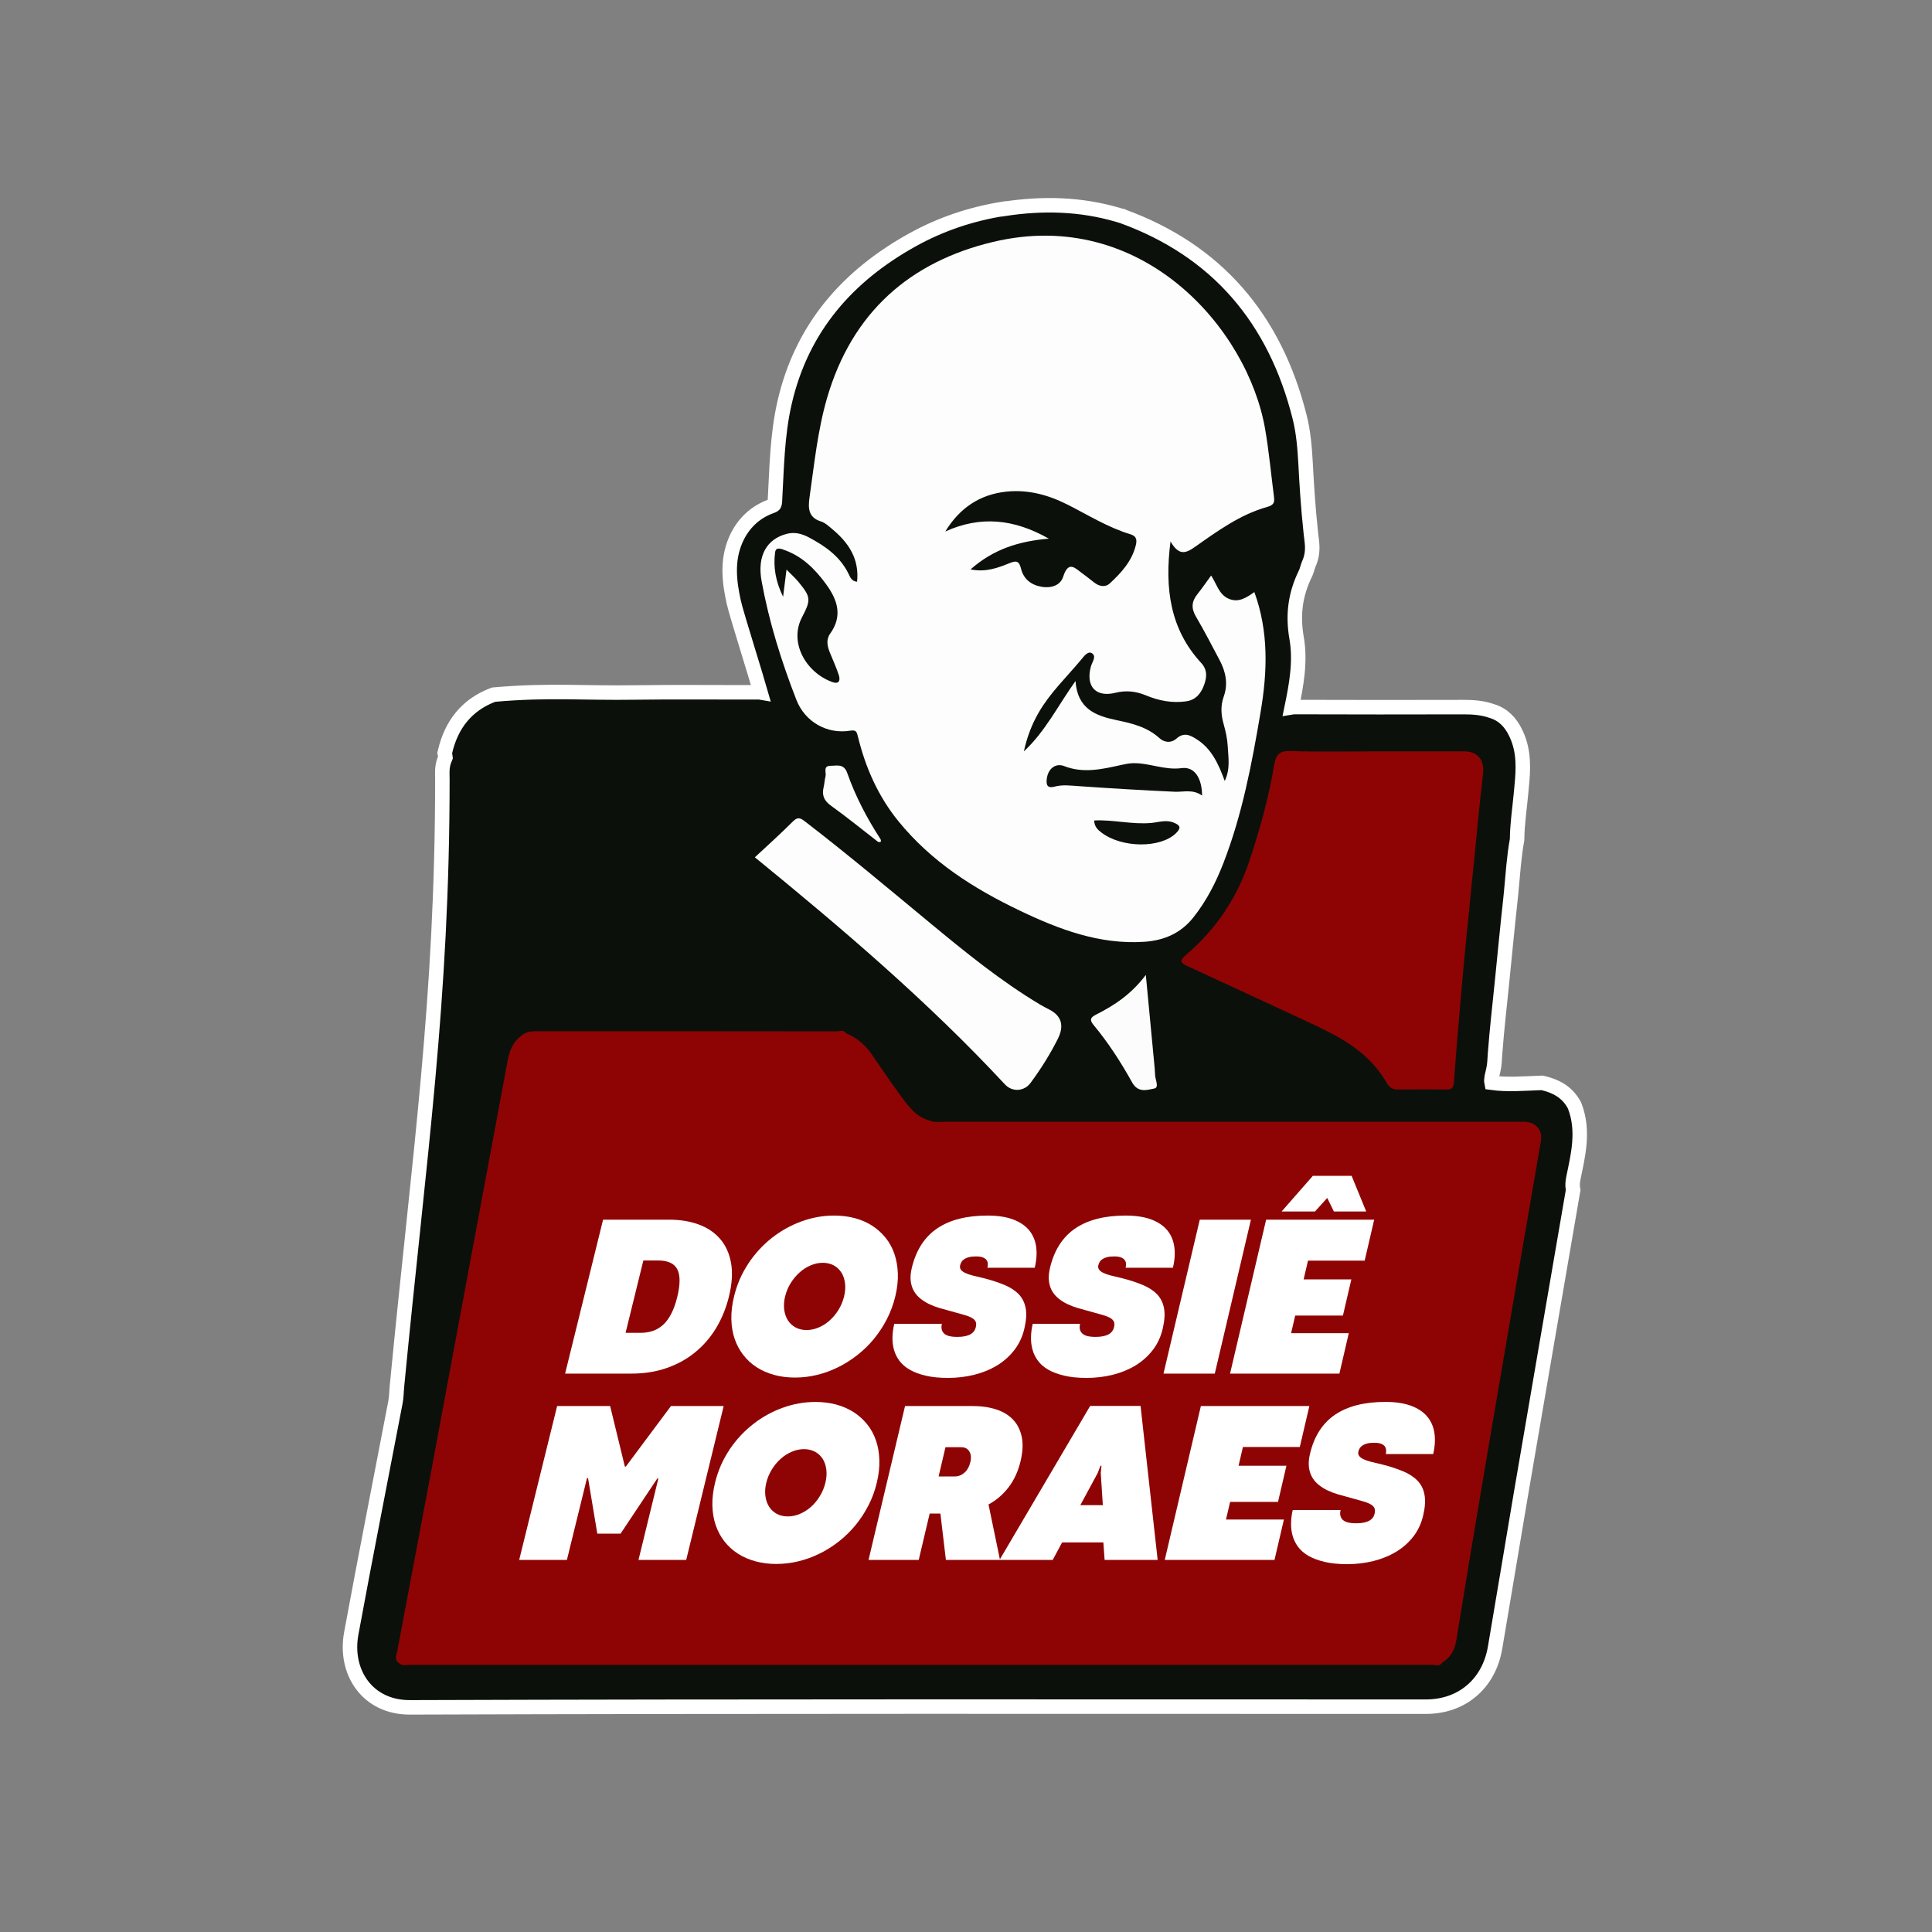 <?xml version="1.0" encoding="UTF-8"?>
<svg id="Camada_1" xmlns="http://www.w3.org/2000/svg" version="1.1" viewBox="0 0 400 400">
  <rect x="0" y="0" width="400" height="400" fill="#808080" stroke="none"/>
  <!-- Generator: Adobe Illustrator 29.6.1, SVG Export Plug-In . SVG Version: 2.1.1 Build 9)  -->
  <defs>
    <style>
      .st0 {
        fill: #fff;
      }

      .st1 {
        fill: #8e0404;
      }

      .st2, .st3 {
        fill: #0b110a;
      }

      .st3 {
        stroke: #fff;
        stroke-width: 3px;
      }

      .st4 {
        fill: #fdfcfd;
      }

      .st5 {
        fill: #fdfdfd;
      }
    </style>
  </defs>
  <path class="st3" d="M207.79,43.26c7.99-1.24,15.95-1.07,23.82,1.27l.76.23h.03s.03.02.03.02c19.43,7.07,31.53,21.13,36.66,41.61.8,3.2,1.04,6.46,1.22,9.61l.17,3.1.21,3.24c.19,2.69.42,5.38.71,8.04l.19,1.6h0c.2,1.64.12,3.18-.62,4.8h0c-.1.22-.18.48-.29.85-.1.34-.24.8-.46,1.24h0c-2.04,4.21-2.61,8.44-1.77,13.24h0c.85,4.85-.07,9.78-1.01,14.33.18-.03.42-.05.67-.05,11.63.04,23.27.04,34.9.01h0c1.88,0,3.89.11,5.88.82h0c2.38.72,3.89,2.41,4.87,4.42l.19.4c1.68,3.63,1.42,7.42,1.09,10.83l-.14,1.49c-.3,3.28-.77,6.22-.8,9.32v.13s-.02.12-.02.12c-.64,3.53-.85,7.03-1.2,10.71l-.16,1.59c-.32,2.87-.61,5.74-.9,8.62l-.86,8.64c-.49,4.86-1.05,9.65-1.41,14.46l-.14,2.06c-.04.59-.15,1.16-.26,1.64-.12.52-.22.9-.3,1.32-.08.48-.11.86-.04,1.2,3.32.46,6.65.16,10.27.03h.2s.19.04.19.04c2.55.59,5.01,1.8,6.48,4.57l.04.08.03.08c2.02,5.21.66,10.36-.25,14.85-.18.9-.24,1.6-.11,2.29l.05.26-.05.26c-3.61,21.02-7.24,42.04-10.83,63.06-1.77,10.37-3.51,21.05-5.29,31.44h0c-.63,3.7-2.32,6.77-4.85,8.92-2.52,2.15-5.8,3.3-9.48,3.3-70.12,0-140.24-.1-210.36.14-4.37.01-7.82-1.8-9.96-4.71-2.12-2.88-2.88-6.69-2.17-10.57,2.94-16,6.11-31.96,9.16-47.92h0c.21-1.12.19-2.11.33-3.52,4.6-47.79,9.37-79.43,9.38-125.45,0-.89-.17-2.51.42-3.96l.22-.55c-.02-.18-.04-.36-.08-.54l-.08-.34.08-.34c1.3-5.58,4.49-9.64,9.86-11.7l.2-.07.21-.02c11.45-.99,17.98-.26,29.2-.43,8.49-.12,17.04-.01,25.49-.04h0c.12,0,.25,0,.36.02-.55-1.92-1.54-5.17-2.56-8.5-1.33-4.36-2.71-8.86-2.99-10.17h0c-.9-4.09-1.5-8.57.43-12.96h0c1.46-3.31,3.97-5.72,7.36-6.92h0c.47-.17.55-.29.57-.31.03-.04.12-.19.16-.77.37-6.6.44-13.54,1.98-20.28,3.58-15.71,13.22-26.43,26.51-33.79h0c5.9-3.27,12.21-5.37,18.83-6.42h0Z"/>
  <path class="st1" d="M318.13,233.19c.91.86,1.09,1.91.88,3.13-3.59,20.89-7.19,41.78-10.74,62.68-2.29,13.48-4.55,26.96-6.73,40.46-.34,2.11-1.15,3.69-2.94,4.74-.55.93-1.43.48-2.15.48-70.56.02-141.13.02-211.69.01-.69,0-1.44.25-2.06-.3-1.15-.69-.6-1.75-.43-2.63,2.29-12.29,4.65-24.57,6.95-36.86,3.72-19.93,7.42-39.86,11.13-59.79,1.58-8.52,3.19-17.03,4.76-25.55.38-2.09,1.15-3.9,2.87-5.17.98-.83,2.14-.89,3.34-.89,20.63,0,41.26,0,61.9.03.65,0,1.45-.39,1.96.41,2.2.89,3.94,2.36,5.31,4.36,2.01,2.94,4.01,5.9,6.13,8.76,1.58,2.13,3.18,4.31,5.94,4.96.99.44,2.04.23,3.06.23,39.5.01,79,.01,118.5.01,1.39,0,2.85-.19,4.01.93Z"/>
  <path class="st5" d="M242.34,112.11c-1.26,9.82-.04,18.21,6.35,25.14,1.32,1.43,1.18,2.97.61,4.55-.64,1.77-1.73,3.12-3.7,3.4-2.91.42-5.68-.12-8.37-1.24-2.05-.85-4.13-1.07-6.28-.53-4.03,1.01-6.21-1.27-5.1-5.41.26-.96,1.26-2.16.19-2.79-.85-.51-1.7.76-2.32,1.49-2.95,3.53-6.3,6.71-8.65,10.77-1.39,2.41-2.4,4.94-3.09,8.08,4.5-4.2,7.04-9.47,10.69-14.57.4,5.81,4.22,7.2,8.5,8.1,3.18.66,6.33,1.4,8.89,3.73,1.04.94,2.44,1.05,3.51.09,1.59-1.42,2.91-.69,4.3.21,2.98,1.93,4.4,5.02,5.7,8.56,1.2-2.53.73-4.89.62-7.17-.08-1.54-.42-3.08-.84-4.57-.55-1.94-.68-3.79.01-5.73.95-2.64.41-5.17-.86-7.56-1.6-3-3.15-6.05-4.88-8.98-1.02-1.72-.93-3.14.28-4.65.96-1.19,1.82-2.47,2.85-3.87,1.12,1.67,1.58,3.81,3.46,4.72,2.11,1.03,3.81-.11,5.49-1.3,2.98,8.18,2.72,16.43,1.29,24.86-1.8,10.65-3.8,21.22-7.71,31.29-1.57,4.04-3.53,7.85-6.23,11.24-2.65,3.33-6.16,4.76-10.18,5.02-9.22.6-17.6-2.56-25.76-6.47-9.49-4.54-18.29-10.1-25.13-18.53-4.15-5.12-6.77-11.01-8.34-17.42-.26-1.07-.36-1.49-1.62-1.29-4.72.77-9.33-1.76-11.14-6.39-3.1-7.96-5.66-16.13-7.2-24.58-.96-5.25,1.07-8.73,5.23-9.79,1.68-.43,3.18.01,4.57.75,3.34,1.78,6.42,3.89,8.21,7.54.31.65.62,1.54,1.76,1.63.48-4.69-1.7-7.98-4.95-10.73-.8-.67-1.62-1.47-2.56-1.76-2.65-.83-2.64-2.84-2.33-5.02.98-6.88,1.68-13.84,3.62-20.51,5.19-17.84,17.26-28.25,34.36-32.33,30.79-7.34,52.79,17.92,56.36,38.85.79,4.61,1.21,9.25,1.81,13.88.15,1.18,0,1.74-1.39,2.13-5.58,1.56-10.28,4.98-14.98,8.29-1.9,1.34-3.32,1.86-5.05-1.15Z"/>
  <path class="st1" d="M285.01,155.56c6.03,0,12.06-.01,18.1,0,2.9,0,4.27,1.83,3.93,4.71-.68,5.67-1.19,11.37-1.76,17.05-.59,5.85-1.19,11.69-1.76,17.54-.38,3.9-.75,7.81-1.08,11.71-.51,5.86-1,11.72-1.44,17.59-.08,1.07-.51,1.42-1.48,1.41-3.41-.03-6.83-.03-10.24,0-1,0-1.71-.53-2.15-1.32-3.9-6.89-10.48-9.97-17.1-13.03-8.03-3.71-16.03-7.46-24.07-11.15-1.67-.76-1.85-1.13-.28-2.48,6.04-5.18,10.41-11.61,12.99-19.34,2.17-6.51,4-13.1,5.14-19.88.35-2.1,1.09-2.96,3.36-2.88,5.94.2,11.9.07,17.85.07Z"/>
  <path class="st5" d="M156.28,177.5c2.66-2.48,5.3-4.84,7.8-7.35.93-.93,1.45-.96,2.49-.15,8.84,6.79,17.39,13.99,25.99,21.1,7.29,6.03,14.63,12.01,22.75,16.87.61.37,1.25.69,1.89,1.02q3.89,1.98,1.79,6.14c-1.61,3.2-3.51,6.21-5.63,9.08-1.31,1.77-3.78,1.94-5.3.3-15.93-17.14-33.62-32.2-51.78-47.02Z"/>
  <path class="st2" d="M178.61,205.85h-19.52c-3.01,0-6.04-.16-9.04.03-5.31.33-10.02-.53-14.67-3.84-4.67-3.33-10.5-4.38-16.2-5.04-.95-.11-1.87-.21-2.9-.83,9.98-2.21,19.12-6.24,28.03-10.88,2.05-1.07,4.06-2.22,6.03-3.43.7-.43,1.14-.64,1.85,0,8.29,7.45,16.6,14.88,24.9,22.32.41.37.75.82,1.51,1.67Z"/>
  <path class="st4" d="M237.23,201.86c.63,6.62,1.2,12.56,1.76,18.51.07.74.13,1.47.16,2.21.03.98.9,2.58-.18,2.79-1.47.29-3.34.95-4.57-1.26-2.33-4.19-4.93-8.22-7.98-11.89-.88-1.06-.66-1.57.49-2.15,3.79-1.91,7.31-4.22,10.32-8.22Z"/>
  <path class="st5" d="M181.78,174.29c-3.23-2.5-6.41-5.09-9.72-7.47-1.46-1.04-1.94-2.17-1.53-3.87.17-.71.19-1.47.38-2.18.22-.8-.59-2.22,1.05-2.22,1.33,0,2.75-.52,3.47,1.54,1.71,4.85,4.09,9.37,6.88,13.66.21.59-.04.68-.52.54Z"/>
  <path class="st2" d="M195.72,110.03c2.97-4.87,7.15-7.67,12.64-8.24,4.45-.47,8.62.65,12.61,2.66,4.32,2.18,8.46,4.78,13.11,6.18,1.35.4,1.3,1.34,1.07,2.28-.82,3.32-3.03,5.7-5.39,7.89-.87.81-2.09.64-3.1-.11-.84-.62-1.63-1.3-2.48-1.9-1.5-1.07-2.94-2.91-4.06.61-.58,1.83-2.51,2.41-4.41,2.1-2.12-.34-3.76-1.54-4.3-3.7-.41-1.67-.95-1.79-2.39-1.21-2.41.97-4.87,1.93-8.08,1.3,4.74-4.2,9.98-5.83,16.2-6.37-7.22-4.1-14.15-4.78-21.43-1.48Z"/>
  <path class="st2" d="M162.84,117.92c-.23,1.87-.43,3.47-.71,5.64-1.57-3.24-2.06-6.19-1.65-9.22.17-1.25,1.38-.66,2.15-.38,3.56,1.32,6.15,3.91,8.38,6.96,2.37,3.24,3.52,6.56.86,10.28-.89,1.24-.58,2.63-.03,3.97.62,1.5,1.28,2.98,1.8,4.52.41,1.2.07,2.03-1.33,1.52-5.56-2.04-8.97-8.27-6.26-13.42,1.9-3.62,1.82-4.2-.72-7.29-.7-.85-1.52-1.58-2.49-2.57Z"/>
  <path class="st2" d="M248.9,164.73c-1.94-1.4-3.85-.72-5.73-.81-6.62-.3-13.24-.7-19.86-1.16-1.67-.11-3.32-.34-4.96.1-1.6.44-1.79-.46-1.61-1.72.29-2.02,1.82-3.21,3.58-2.53,4.03,1.57,7.95.62,11.9-.25.77-.17,1.55-.33,2.33-.35,3.39-.09,6.54,1.5,10.1,1.02,2.72-.36,4.2,2.15,4.23,5.68Z"/>
  <path class="st2" d="M226.55,169.87c3.98-.2,7.88.88,11.82.51,1.54-.14,3.09-.72,4.68-.05,1.37.57,1.52,1.11.4,2.2-3.2,3.1-11.16,3.07-15.4-.15-.76-.58-1.48-1.22-1.51-2.52Z"/>
  <path class="st0" d="M124.86,252.52h13.65c2.28,0,4.32.33,6.13.99,1.81.66,3.29,1.65,4.44,2.98,1.15,1.32,1.91,2.98,2.27,4.97.36,1.99.22,4.32-.43,6.97-.59,2.4-1.48,4.59-2.67,6.55-1.19,1.96-2.65,3.64-4.38,5.04-1.72,1.4-3.68,2.47-5.89,3.23-2.2.76-4.61,1.14-7.23,1.14h-13.75l7.86-31.87ZM132.6,275.95c.96,0,1.84-.14,2.63-.42.79-.28,1.5-.72,2.13-1.31.63-.59,1.18-1.36,1.66-2.31.48-.95.88-2.07,1.2-3.39.63-2.59.64-4.5.01-5.72-.63-1.22-1.95-1.83-3.96-1.83h-3.07l-3.68,14.98h3.07Z"/>
  <path class="st0" d="M154.95,261.57c1.38-2.06,3-3.82,4.86-5.28,1.87-1.47,3.91-2.6,6.12-3.41,2.22-.81,4.47-1.21,6.78-1.21,1.53,0,2.96.18,4.29.54,1.33.36,2.52.88,3.59,1.57,1.07.69,1.99,1.53,2.78,2.51s1.39,2.09,1.81,3.33c.42,1.24.66,2.59.71,4.07.05,1.48-.13,3.05-.53,4.72-.4,1.65-.98,3.22-1.74,4.7-.76,1.48-1.65,2.83-2.67,4.08-1.02,1.24-2.17,2.36-3.43,3.35-1.26.99-2.6,1.84-4,2.53-1.41.69-2.86,1.23-4.37,1.59-1.51.37-3.03.55-4.56.55s-2.97-.18-4.31-.55c-1.34-.37-2.54-.89-3.61-1.58-1.07-.69-1.99-1.53-2.76-2.52-.77-.99-1.38-2.11-1.8-3.35-.43-1.24-.66-2.6-.69-4.09s.15-3.05.56-4.71c.6-2.5,1.6-4.78,2.98-6.83ZM162.36,271.16c.12.85.37,1.59.77,2.21.4.62.93,1.11,1.59,1.47.66.35,1.41.53,2.26.53s1.68-.17,2.52-.53c.83-.35,1.6-.84,2.29-1.47.7-.62,1.31-1.36,1.83-2.21.52-.85.9-1.77,1.14-2.75.24-.98.3-1.9.19-2.75-.11-.85-.36-1.59-.76-2.21-.4-.62-.92-1.11-1.58-1.47-.66-.35-1.41-.53-2.26-.53s-1.69.17-2.51.53c-.83.35-1.6.84-2.3,1.47-.7.62-1.31,1.36-1.84,2.21-.53.85-.91,1.77-1.15,2.75-.24.98-.3,1.9-.19,2.75Z"/>
  <path class="st0" d="M195.01,274.07c-.2.84-.06,1.51.42,1.99.48.49,1.4.73,2.76.73.64,0,1.19-.05,1.65-.15.46-.1.83-.24,1.13-.42.3-.18.53-.39.7-.63.17-.24.29-.51.36-.81.12-.52.1-.93-.07-1.23-.17-.3-.48-.57-.94-.8-.46-.23-1.07-.44-1.84-.64-.77-.2-1.69-.46-2.77-.77-.6-.16-1.25-.34-1.94-.54-.69-.2-1.36-.46-2-.76-.64-.3-1.24-.67-1.81-1.1-.56-.43-1.03-.95-1.39-1.55-.37-.6-.6-1.3-.71-2.11-.11-.81-.03-1.73.22-2.78.88-3.67,2.63-6.39,5.25-8.17,2.61-1.77,6.09-2.66,10.44-2.66,2.04,0,3.77.26,5.19.77,1.42.52,2.53,1.25,3.34,2.19.8.95,1.31,2.08,1.51,3.41.2,1.33.11,2.8-.28,4.43h-9.79c.07-.28.09-.56.08-.83-.01-.27-.1-.52-.26-.75-.16-.23-.41-.41-.76-.55-.35-.14-.82-.21-1.44-.21s-1.07.05-1.46.15c-.39.1-.71.24-.96.41-.25.17-.44.36-.57.58-.13.21-.23.43-.28.67-.08.35-.04.65.13.9.17.26.46.49.88.69.41.2.94.39,1.6.56.65.17,1.41.35,2.27.54,1.63.42,3.07.89,4.31,1.41,1.23.52,2.22,1.17,2.96,1.94.74.78,1.21,1.75,1.42,2.89.21,1.15.11,2.57-.29,4.25-.4,1.69-1.1,3.16-2.09,4.43-.99,1.26-2.18,2.32-3.58,3.17-1.4.84-2.96,1.48-4.69,1.91-1.73.43-3.52.65-5.4.65s-3.33-.15-4.64-.46c-1.31-.3-2.42-.72-3.32-1.24-.9-.52-1.62-1.14-2.15-1.86-.53-.72-.9-1.49-1.13-2.33-.22-.83-.32-1.7-.29-2.6.02-.9.15-1.8.37-2.71h9.86Z"/>
  <path class="st0" d="M223.62,274.07c-.2.84-.06,1.51.43,1.99.48.49,1.4.73,2.76.73.64,0,1.19-.05,1.65-.15.45-.1.83-.24,1.13-.42.3-.18.53-.39.7-.63.17-.24.29-.51.36-.81.12-.52.1-.93-.07-1.23-.17-.3-.48-.57-.94-.8-.46-.23-1.07-.44-1.84-.64-.77-.2-1.7-.46-2.77-.77-.61-.16-1.26-.34-1.94-.54-.69-.2-1.36-.46-2-.76-.65-.3-1.25-.67-1.81-1.1-.56-.43-1.03-.95-1.39-1.55-.37-.6-.61-1.3-.71-2.11-.11-.81-.04-1.73.21-2.78.87-3.67,2.62-6.39,5.23-8.17,2.61-1.77,6.09-2.66,10.43-2.66,2.04,0,3.78.26,5.2.77,1.42.52,2.54,1.25,3.35,2.19.81.95,1.31,2.08,1.51,3.41.21,1.33.12,2.8-.27,4.43h-9.79c.07-.28.09-.56.08-.83-.01-.27-.1-.52-.26-.75-.16-.23-.41-.41-.76-.55-.35-.14-.82-.21-1.44-.21s-1.07.05-1.46.15c-.39.1-.71.24-.96.41-.25.17-.44.36-.57.58-.13.21-.22.43-.28.67-.08.35-.04.65.14.9.17.26.47.49.88.69.41.2.94.39,1.6.56.65.17,1.41.35,2.27.54,1.64.42,3.08.89,4.31,1.41,1.24.52,2.23,1.17,2.97,1.94.74.78,1.22,1.75,1.43,2.89.21,1.15.12,2.57-.28,4.25-.4,1.69-1.09,3.16-2.08,4.43-.99,1.26-2.18,2.32-3.57,3.17-1.4.84-2.96,1.48-4.68,1.91-1.72.43-3.52.65-5.39.65s-3.33-.15-4.64-.46c-1.31-.3-2.42-.72-3.32-1.24-.91-.52-1.62-1.14-2.15-1.86-.53-.72-.91-1.49-1.13-2.33-.23-.83-.33-1.7-.3-2.6.02-.9.14-1.8.36-2.71h9.87Z"/>
  <path class="st0" d="M248.4,252.52h10.59l-7.48,31.87h-10.62l7.51-31.87Z"/>
  <path class="st0" d="M262.13,252.52h22.38l-1.97,8.48h-11.73l-.91,3.89h9.88l-1.74,7.48h-9.88l-.85,3.65h11.94l-1.94,8.37h-22.64l7.47-31.87ZM271.82,243.45h8.02l3.02,7.38h-6.69l-1.38-2.81-2.54,2.81h-6.91l6.47-7.38Z"/>
  <path class="st0" d="M123.67,317.54l-1.92-11.51h-.22l-4.16,16.94h-9.88l7.86-31.87h10.97l3.05,12.54h.2l9.35-12.54h10.91l-7.76,31.87h-9.88l4.12-16.87h-.22l-7.61,11.43h-4.8Z"/>
  <path class="st0" d="M151.01,300.16c1.38-2.05,3-3.81,4.88-5.28,1.87-1.47,3.92-2.61,6.14-3.41,2.22-.81,4.49-1.21,6.8-1.21,1.54,0,2.97.18,4.3.54,1.33.36,2.53.88,3.61,1.57,1.07.69,2,1.53,2.79,2.51.79.98,1.4,2.09,1.82,3.33.43,1.24.67,2.59.71,4.07.05,1.48-.13,3.05-.53,4.72-.4,1.65-.97,3.22-1.74,4.7-.76,1.48-1.65,2.83-2.67,4.08-1.03,1.24-2.17,2.36-3.43,3.35-1.26.99-2.6,1.84-4.01,2.53s-2.87,1.23-4.38,1.59c-1.51.37-3.04.55-4.58.55s-2.98-.19-4.32-.55c-1.34-.37-2.55-.89-3.62-1.58-1.07-.69-2-1.53-2.78-2.52s-1.38-2.11-1.81-3.35c-.43-1.24-.66-2.6-.7-4.09-.04-1.48.15-3.05.55-4.71.61-2.51,1.6-4.78,2.98-6.83ZM158.47,309.74c.11.85.37,1.59.77,2.22.4.62.93,1.11,1.59,1.47.66.35,1.42.53,2.27.53s1.69-.17,2.52-.53c.83-.35,1.6-.84,2.3-1.47.7-.62,1.31-1.36,1.83-2.22.52-.85.9-1.77,1.14-2.75.24-.98.3-1.9.19-2.75-.11-.85-.36-1.59-.76-2.21-.4-.62-.93-1.11-1.59-1.47-.66-.35-1.42-.53-2.27-.53s-1.69.17-2.52.53c-.83.35-1.6.84-2.3,1.47-.7.62-1.32,1.36-1.84,2.21-.53.85-.91,1.77-1.15,2.75-.24.98-.3,1.9-.18,2.75Z"/>
  <path class="st0" d="M228.7,322.97l-.26-3.63h-8.54l-1.95,3.63h-11.01l18.77-31.89h10.43l3.54,31.89h-10.98ZM227.29,304.93l-3.62,6.7h4.66l-.43-6.68.15-1.48h-.2l-.57,1.45Z"/>
  <path class="st0" d="M195.84,322.97l-1.14-9.61h-2.22l-2.27,9.61h-10.39l7.56-31.87h13.87c1.87,0,3.53.23,4.98.7,1.45.47,2.62,1.18,3.52,2.13.9.95,1.49,2.14,1.79,3.55.3,1.41.22,3.07-.23,4.98-.5,2.13-1.33,3.94-2.49,5.46-1.16,1.51-2.55,2.7-4.16,3.56l2.38,11.48h-11.21ZM194.32,305.68h3.38c.73,0,1.39-.26,1.99-.79.59-.52,1-1.27,1.23-2.24.09-.39.12-.76.09-1.12-.03-.36-.12-.68-.28-.96-.15-.28-.37-.51-.65-.68-.28-.17-.63-.26-1.06-.26h-3.27l-1.42,6.05Z"/>
  <path class="st0" d="M248.64,291.1h22.45l-1.98,8.48h-11.77l-.91,3.89h9.91l-1.74,7.48h-9.92l-.85,3.65h11.99l-1.95,8.37h-22.72l7.48-31.87Z"/>
  <path class="st0" d="M277.55,312.66c-.2.84-.05,1.51.44,1.99.49.49,1.42.73,2.78.73.65,0,1.19-.05,1.65-.15.46-.1.83-.24,1.13-.42.3-.18.53-.39.7-.63.17-.24.28-.51.35-.81.12-.52.09-.93-.08-1.23-.17-.3-.49-.57-.95-.8-.46-.23-1.08-.44-1.85-.65-.77-.2-1.7-.46-2.79-.77-.61-.16-1.26-.34-1.95-.54-.69-.2-1.36-.46-2.01-.76-.65-.3-1.26-.67-1.82-1.1-.57-.43-1.04-.95-1.41-1.55-.37-.6-.62-1.3-.73-2.11-.11-.81-.05-1.73.19-2.78.85-3.67,2.58-6.39,5.19-8.17,2.61-1.77,6.09-2.66,10.45-2.66,2.05,0,3.79.26,5.22.77,1.43.52,2.56,1.25,3.37,2.19.81.95,1.33,2.08,1.54,3.41s.13,2.81-.24,4.43h-9.82c.07-.28.09-.56.07-.83-.02-.27-.11-.52-.26-.75-.16-.23-.42-.41-.76-.55-.35-.14-.83-.21-1.45-.21-.58,0-1.07.05-1.46.15-.39.1-.71.24-.96.41-.25.17-.44.36-.57.57-.13.21-.22.43-.28.67-.08.34-.03.64.14.9.18.26.47.49.88.69.42.2.95.39,1.61.56.66.17,1.42.35,2.28.54,1.64.42,3.09.89,4.33,1.41,1.24.52,2.24,1.17,2.99,1.94.75.78,1.24,1.75,1.45,2.89.22,1.15.14,2.57-.25,4.25-.39,1.69-1.07,3.17-2.05,4.43-.98,1.26-2.17,2.32-3.57,3.16-1.4.84-2.96,1.48-4.69,1.91-1.73.43-3.53.65-5.41.65s-3.34-.15-4.66-.46c-1.32-.3-2.43-.72-3.35-1.24-.91-.52-1.64-1.14-2.17-1.86-.54-.72-.92-1.49-1.15-2.33-.23-.83-.34-1.7-.32-2.6.02-.9.13-1.8.34-2.71h9.91Z"/>
</svg>